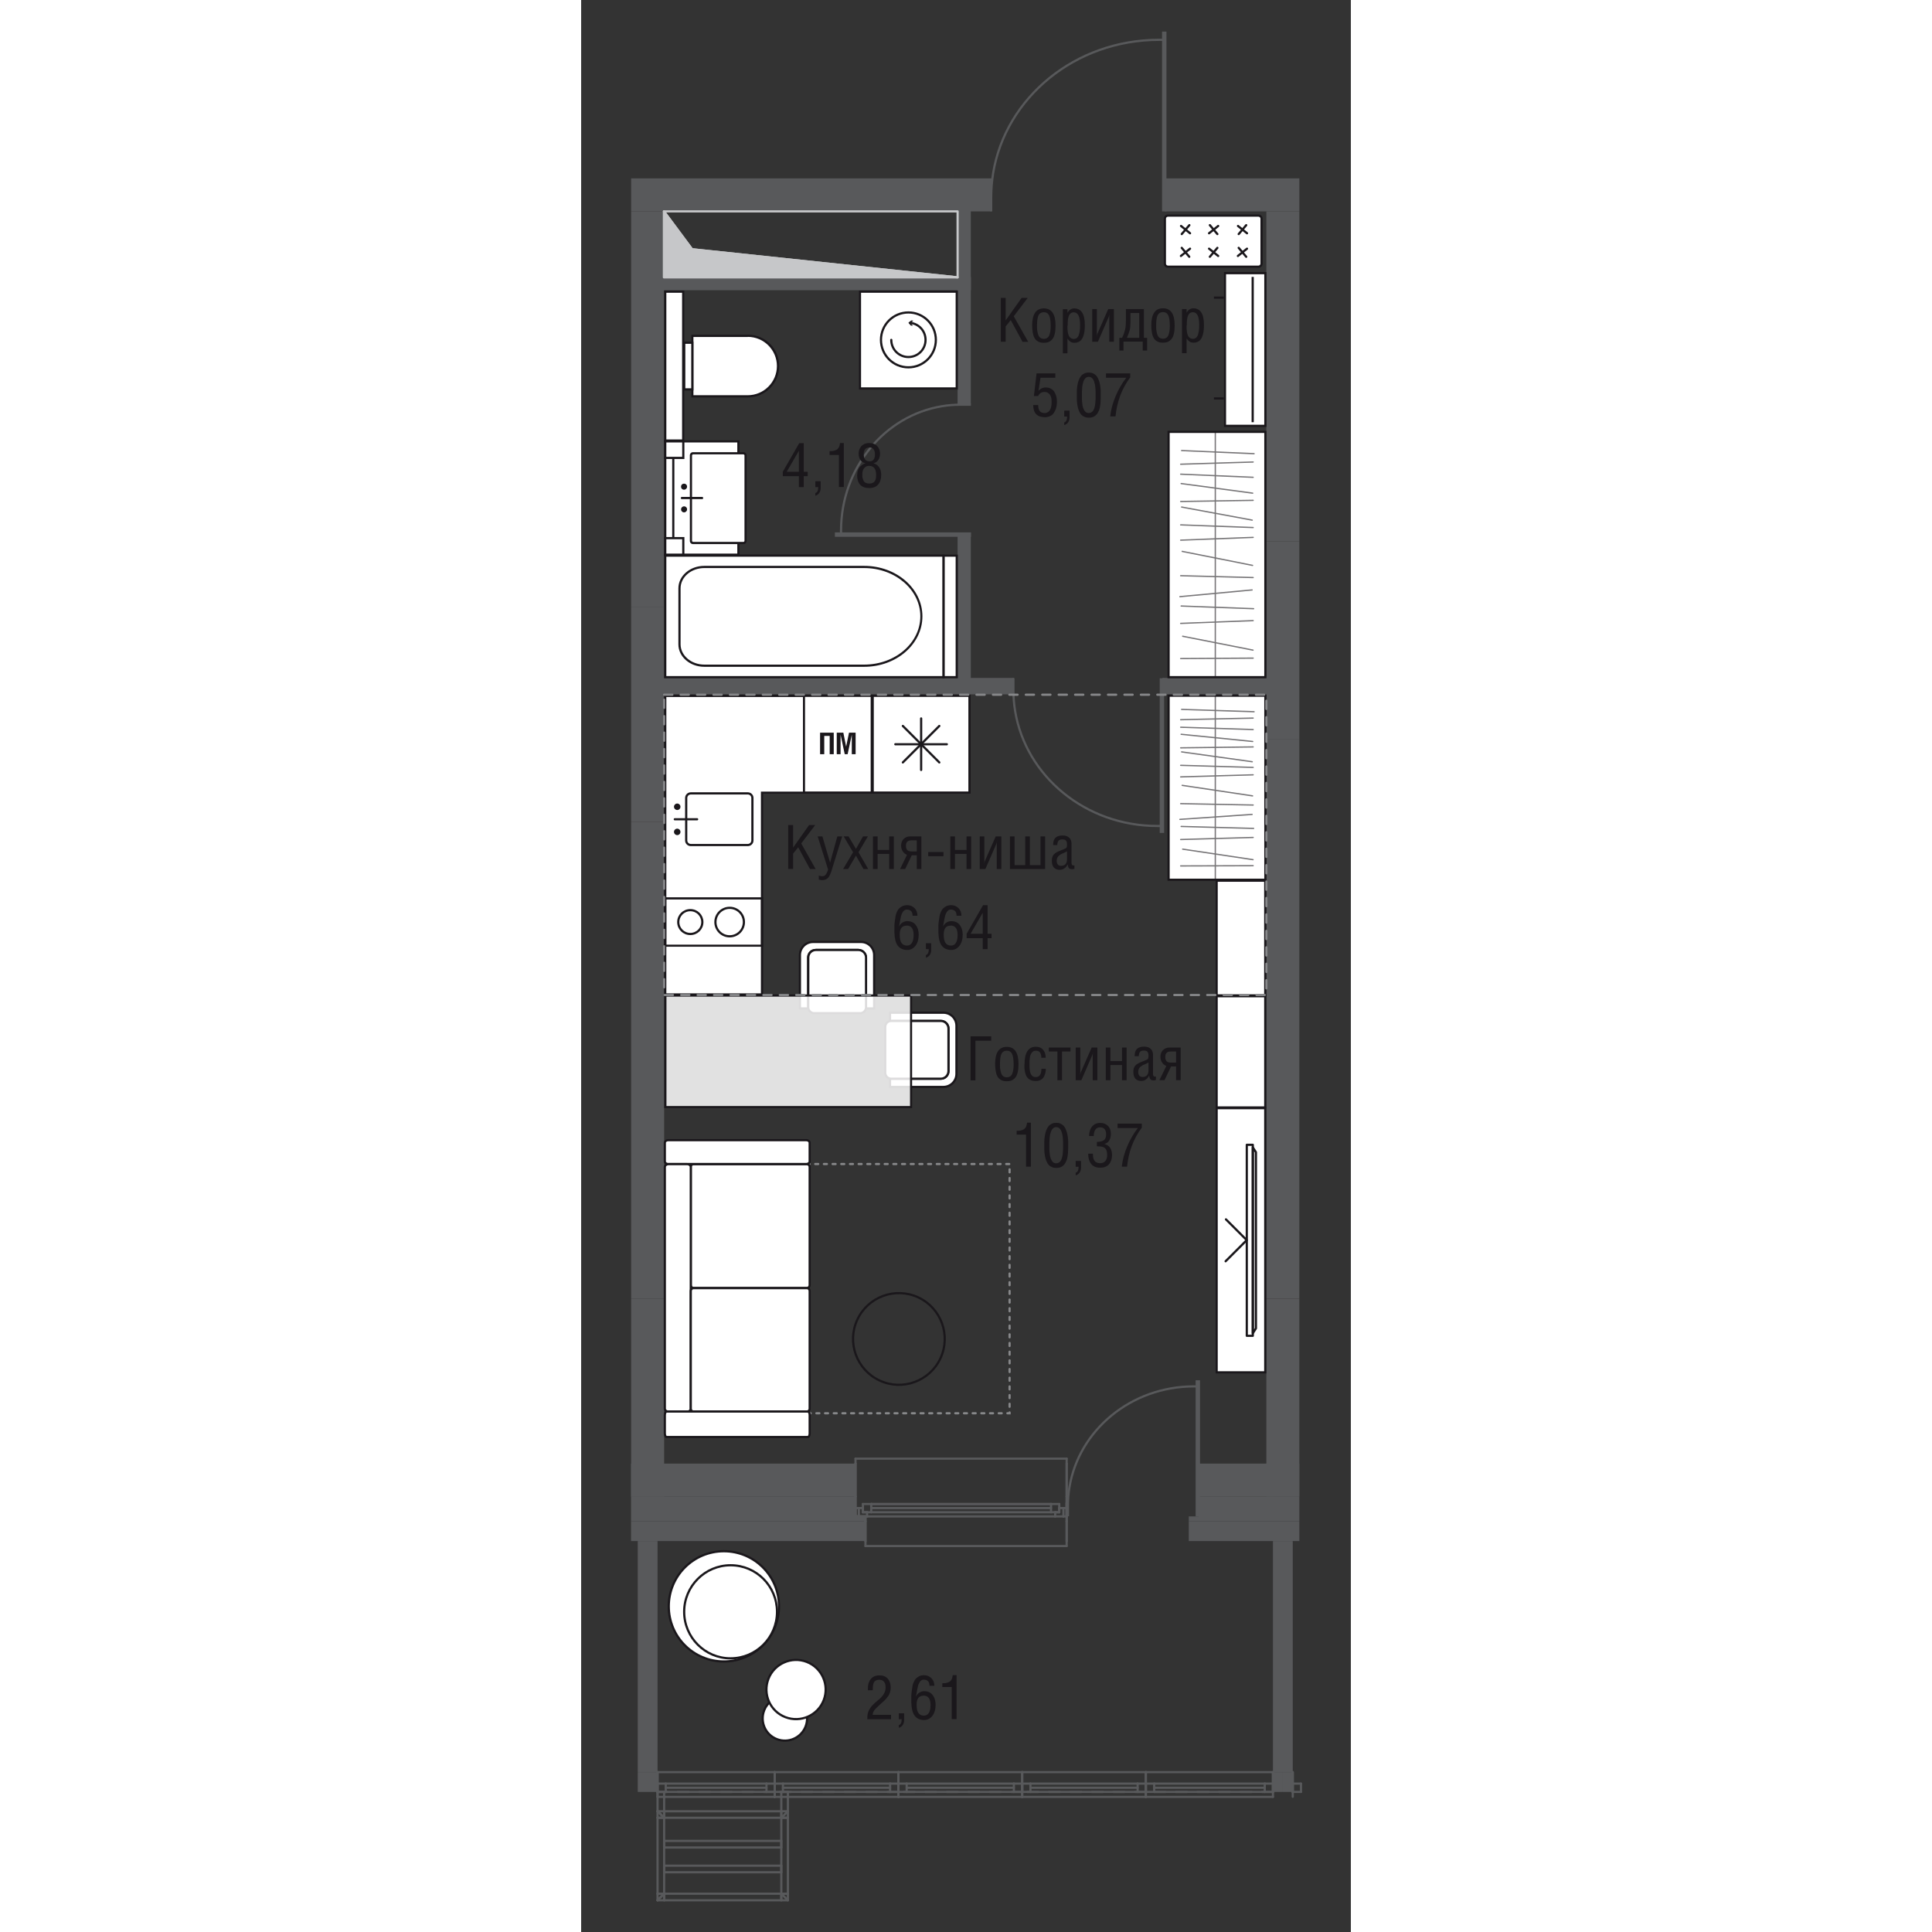 <?xml version="1.0" encoding="UTF-8"?>
<svg id="_Слой_1" data-name="Слой 1" xmlns="http://www.w3.org/2000/svg" xmlns:xlink="http://www.w3.org/1999/xlink" viewBox="0 0 66.49 166.89" width="200" height="200">
  <rect x="0" y="0" width="66.49" height="166.89" fill="#333333" stroke="none"/>
  <defs>
    <style>
      .cls-1 {
        fill: #fff;
      }

      .cls-2 {
        stroke-dasharray: 0 0 .26 .49;
      }

      .cls-2, .cls-3, .cls-4, .cls-5, .cls-6, .cls-7, .cls-8, .cls-9, .cls-10, .cls-11, .cls-12, .cls-13, .cls-14, .cls-15 {
        fill: none;
      }

      .cls-2, .cls-3, .cls-6, .cls-7, .cls-8, .cls-9, .cls-10, .cls-12, .cls-13, .cls-14, .cls-15 {
        stroke-width: .19px;
      }

      .cls-2, .cls-4, .cls-8, .cls-10, .cls-12 {
        stroke-miterlimit: 10;
      }

      .cls-2, .cls-5, .cls-6, .cls-7, .cls-9, .cls-12, .cls-13, .cls-14, .cls-15 {
        stroke-linecap: round;
      }

      .cls-2, .cls-14 {
        stroke: #87888a;
      }

      .cls-3, .cls-5, .cls-6, .cls-8, .cls-12, .cls-15 {
        stroke: #1a171b;
      }

      .cls-3, .cls-5, .cls-7, .cls-9, .cls-13, .cls-14, .cls-15 {
        stroke-linejoin: round;
      }

      .cls-16 {
        clip-path: url(#clippath-2);
      }

      .cls-4 {
        stroke-width: .38px;
      }

      .cls-4, .cls-9, .cls-10, .cls-13 {
        stroke: #58595b;
      }

      .cls-5 {
        stroke-width: .11px;
      }

      .cls-17 {
        opacity: .6;
      }

      .cls-18 {
        fill: #1a171b;
      }

      .cls-19 {
        clip-path: url(#clippath-1);
      }

      .cls-7 {
        stroke: #c6c7c9;
      }

      .cls-20 {
        clip-path: url(#clippath-4);
      }

      .cls-9 {
        stroke-dasharray: 0 0 .93 .93;
      }

      .cls-21 {
        clip-path: url(#clippath);
      }

      .cls-22 {
        clip-path: url(#clippath-3);
      }

      .cls-23 {
        clip-path: url(#clippath-5);
      }

      .cls-24 {
        fill: #c6c7c9;
        fill-rule: evenodd;
      }

      .cls-25 {
        opacity: .85;
      }

      .cls-14 {
        stroke-dasharray: 0 0 .71 .71;
      }

      .cls-26 {
        fill: #58595b;
      }
    </style>
    <clipPath id="clippath">
      <rect class="cls-11" x="7.27" y="86" width="21.22" height="9.64"/>
    </clipPath>
    <clipPath id="clippath-1">
      <rect class="cls-11" x="7.27" y="86" width="21.22" height="9.64"/>
    </clipPath>
    <clipPath id="clippath-2">
      <rect class="cls-11" x="51.66" y="37.33" width="6.52" height="21.14"/>
    </clipPath>
    <clipPath id="clippath-3">
      <rect class="cls-11" x="51.66" y="37.33" width="6.52" height="21.13"/>
    </clipPath>
    <clipPath id="clippath-4">
      <rect class="cls-11" x="51.66" y="60.07" width="6.52" height="15.94"/>
    </clipPath>
    <clipPath id="clippath-5">
      <rect class="cls-11" x="51.66" y="60.07" width="6.52" height="15.94"/>
    </clipPath>
  </defs>
  <rect class="cls-26" x="4.31" y="131.41" width="20.25" height="1.71"/>
  <rect class="cls-26" x="52.49" y="131.41" width="9.55" height="1.71"/>
  <polygon class="cls-26" points="24.56 130.99 23.7 130.99 23.7 130.27 23.7 129.27 4.31 129.27 4.31 131.41 24.56 131.41 24.56 130.99"/>
  <polygon class="cls-26" points="53.35 129.27 53.35 129.84 53.35 130.99 52.49 130.99 52.49 131.41 62.04 131.41 62.04 129.28 53.35 129.27"/>
  <rect class="cls-26" x="4.31" y="126.43" width="19.39" height="2.85"/>
  <rect class="cls-26" x="53.34" y="126.43" width="8.69" height="2.85"/>
  <rect class="cls-26" x="59.76" y="133.12" width="1.71" height="19.95"/>
  <polygon class="cls-26" points="60.61 153.08 60.61 154.79 61.47 154.79 61.47 154.08 61.47 153.08 60.61 153.08"/>
  <rect class="cls-26" x="4.89" y="133.12" width="1.71" height="19.95"/>
  <polygon class="cls-26" points="4.89 154.07 4.89 154.79 6.6 154.79 6.6 154.07 6.6 153.08 4.89 153.08 4.89 154.07"/>
  <polygon class="cls-26" points="59.76 153.08 59.76 154.07 59.76 154.79 60.61 154.79 60.61 153.08 59.76 153.08"/>
  <rect class="cls-26" x="4.32" y="70.99" width="2.85" height="41.19"/>
  <rect class="cls-26" x="4.32" y="18.26" width="2.85" height="34.2"/>
  <rect class="cls-26" x="59.19" y="63.86" width="2.85" height="48.31"/>
  <rect class="cls-26" x="4.32" y="15.41" width="31.15" height="2.85"/>
  <rect class="cls-26" x="50.43" y="15.41" width="11.61" height="2.85"/>
  <rect class="cls-26" x="59.19" y="18.26" width="2.85" height="28.5"/>
  <rect class="cls-26" x="59.19" y="112.18" width="2.85" height="17.1"/>
  <rect class="cls-26" x="4.32" y="112.18" width="2.85" height="17.1"/>
  <rect class="cls-26" x="59.19" y="46.76" width="2.85" height="17.11"/>
  <rect class="cls-26" x="4.32" y="52.46" width="2.85" height="18.53"/>
  <rect class="cls-26" x="5.89" y="23.93" width="27.78" height="1.14"/>
  <rect class="cls-26" x="32.52" y="17.03" width="1.14" height="17.9"/>
  <rect class="cls-26" x="32.52" y="46.33" width="1.14" height="13.01"/>
  <rect class="cls-26" x="50.21" y="58.56" width="10.12" height="1.42"/>
  <rect class="cls-26" x="6.05" y="58.56" width="31.34" height="1.42"/>
  <line class="cls-13" x1="23.7" y1="129.28" x2="23.7" y2="126.43"/>
  <line class="cls-13" x1="23.7" y1="130.27" x2="23.7" y2="129.28"/>
  <line class="cls-13" x1="24.56" y1="131.41" x2="24.56" y2="130.99"/>
  <line class="cls-13" x1="24.56" y1="133.12" x2="24.56" y2="131.41"/>
  <line class="cls-13" x1="24.56" y1="130.99" x2="23.7" y2="130.99"/>
  <line class="cls-13" x1="23.7" y1="130.99" x2="23.7" y2="130.27"/>
  <line class="cls-13" x1="41.94" y1="133.12" x2="41.94" y2="133.55"/>
  <line class="cls-13" x1="41.94" y1="133.55" x2="24.56" y2="133.55"/>
  <line class="cls-13" x1="24.56" y1="133.55" x2="24.56" y2="133.12"/>
  <line class="cls-13" x1="41.94" y1="126.43" x2="41.94" y2="126"/>
  <line class="cls-13" x1="41.94" y1="126" x2="23.7" y2="126"/>
  <line class="cls-13" x1="23.7" y1="126" x2="23.7" y2="126.42"/>
  <line class="cls-13" x1="41.66" y1="130.27" x2="41.3" y2="130.27"/>
  <line class="cls-13" x1="41.3" y1="130.27" x2="41.3" y2="130.63"/>
  <line class="cls-13" x1="41.3" y1="130.63" x2="40.95" y2="130.63"/>
  <line class="cls-13" x1="40.95" y1="130.63" x2="40.95" y2="130.99"/>
  <line class="cls-13" x1="40.95" y1="130.99" x2="41.66" y2="130.99"/>
  <line class="cls-13" x1="41.94" y1="130.27" x2="41.66" y2="130.27"/>
  <line class="cls-13" x1="41.66" y1="130.99" x2="41.94" y2="130.99"/>
  <line class="cls-13" x1="23.99" y1="130.99" x2="24.7" y2="130.99"/>
  <line class="cls-13" x1="24.7" y1="130.99" x2="24.7" y2="130.63"/>
  <line class="cls-13" x1="24.7" y1="130.63" x2="24.34" y2="130.63"/>
  <line class="cls-13" x1="24.34" y1="130.63" x2="24.34" y2="130.27"/>
  <line class="cls-13" x1="24.34" y1="130.27" x2="23.99" y2="130.27"/>
  <line class="cls-13" x1="23.7" y1="130.99" x2="23.99" y2="130.99"/>
  <line class="cls-13" x1="23.99" y1="130.27" x2="23.7" y2="130.27"/>
  <line class="cls-13" x1="24.7" y1="130.99" x2="40.95" y2="130.99"/>
  <line class="cls-13" x1="40.59" y1="129.92" x2="25.06" y2="129.92"/>
  <line class="cls-13" x1="41.3" y1="129.92" x2="40.59" y2="129.92"/>
  <line class="cls-13" x1="40.59" y1="129.92" x2="40.59" y2="130.63"/>
  <line class="cls-13" x1="40.59" y1="130.63" x2="41.3" y2="130.63"/>
  <line class="cls-13" x1="41.3" y1="130.63" x2="41.3" y2="129.92"/>
  <line class="cls-13" x1="24.34" y1="130.63" x2="25.06" y2="130.63"/>
  <line class="cls-13" x1="25.06" y1="130.63" x2="25.06" y2="129.92"/>
  <line class="cls-13" x1="25.06" y1="129.92" x2="24.34" y2="129.92"/>
  <line class="cls-13" x1="24.34" y1="129.92" x2="24.34" y2="130.63"/>
  <line class="cls-13" x1="25.06" y1="130.63" x2="40.59" y2="130.63"/>
  <line class="cls-13" x1="40.59" y1="129.92" x2="25.06" y2="129.92"/>
  <line class="cls-13" x1="40.59" y1="130.27" x2="25.06" y2="130.27"/>
  <line class="cls-13" x1="41.66" y1="130.99" x2="41.66" y2="130.27"/>
  <line class="cls-13" x1="23.99" y1="130.99" x2="23.99" y2="130.27"/>
  <line class="cls-13" x1="41.94" y1="130.99" x2="41.94" y2="130.27"/>
  <line class="cls-13" x1="41.94" y1="130.99" x2="41.94" y2="130.27"/>
  <line class="cls-13" x1="41.94" y1="133.12" x2="41.94" y2="131.41"/>
  <line class="cls-13" x1="41.94" y1="131.41" x2="41.94" y2="130.99"/>
  <line class="cls-13" x1="41.94" y1="130.27" x2="41.94" y2="129.28"/>
  <line class="cls-13" x1="41.94" y1="129.28" x2="41.94" y2="126.43"/>
  <line class="cls-13" x1="23.7" y1="130.99" x2="23.7" y2="130.27"/>
  <line class="cls-13" x1="23.7" y1="130.99" x2="23.7" y2="130.27"/>
  <line class="cls-13" x1="24.56" y1="130.99" x2="23.7" y2="130.99"/>
  <line class="cls-13" x1="24.56" y1="130.99" x2="23.7" y2="130.99"/>
  <line class="cls-13" x1="24.56" y1="133.12" x2="24.56" y2="131.41"/>
  <line class="cls-13" x1="24.56" y1="131.41" x2="24.56" y2="130.99"/>
  <line class="cls-13" x1="23.7" y1="130.27" x2="23.7" y2="129.28"/>
  <line class="cls-13" x1="23.7" y1="129.28" x2="23.7" y2="126.43"/>
  <line class="cls-13" x1="41.94" y1="129.85" x2="41.94" y2="130.99"/>
  <line class="cls-13" x1="41.94" y1="130.99" x2="41.94" y2="129.84"/>
  <line class="cls-13" x1="41.94" y1="130.99" x2="41.94" y2="129.84"/>
  <line class="cls-13" x1="41.94" y1="133.12" x2="41.94" y2="131.41"/>
  <line class="cls-13" x1="41.94" y1="131.41" x2="41.94" y2="130.99"/>
  <line class="cls-13" x1="41.94" y1="129.85" x2="41.94" y2="129.28"/>
  <line class="cls-13" x1="41.94" y1="129.28" x2="41.94" y2="126.43"/>
  <line class="cls-13" x1="61.47" y1="154.07" x2="61.47" y2="153.08"/>
  <line class="cls-13" x1="61.47" y1="154.79" x2="61.47" y2="154.08"/>
  <line class="cls-13" x1="61.47" y1="154.79" x2="61.47" y2="155.21"/>
  <line class="cls-13" x1="61.47" y1="154.07" x2="62.18" y2="154.07"/>
  <line class="cls-13" x1="62.18" y1="154.07" x2="62.18" y2="154.79"/>
  <line class="cls-13" x1="62.18" y1="154.79" x2="61.47" y2="154.79"/>
  <line class="cls-13" x1="61.47" y1="154.79" x2="61.47" y2="154.08"/>
  <line class="cls-13" x1="61.47" y1="154.79" x2="61.47" y2="154.08"/>
  <line class="cls-13" x1="61.47" y1="154.07" x2="61.47" y2="153.08"/>
  <line class="cls-13" x1="6.6" y1="154.07" x2="6.6" y2="153.08"/>
  <line class="cls-13" x1="6.6" y1="154.79" x2="6.6" y2="154.08"/>
  <line class="cls-13" x1="59.76" y1="154.07" x2="59.76" y2="153.08"/>
  <line class="cls-13" x1="59.76" y1="154.79" x2="59.76" y2="154.08"/>
  <line class="cls-13" x1="16.72" y1="154.79" x2="16.72" y2="155.21"/>
  <line class="cls-13" x1="16.72" y1="155.22" x2="6.6" y2="155.22"/>
  <line class="cls-13" x1="6.6" y1="155.22" x2="6.6" y2="154.79"/>
  <line class="cls-9" x1="16.72" y1="154.79" x2="6.6" y2="154.79"/>
  <line class="cls-13" x1="16.72" y1="153.08" x2="6.6" y2="153.08"/>
  <line class="cls-13" x1="16.72" y1="154.07" x2="16.01" y2="154.07"/>
  <line class="cls-13" x1="16.01" y1="154.07" x2="16.01" y2="154.79"/>
  <line class="cls-13" x1="16.01" y1="154.79" x2="16.72" y2="154.79"/>
  <line class="cls-13" x1="6.6" y1="154.79" x2="7.31" y2="154.79"/>
  <line class="cls-13" x1="7.31" y1="154.79" x2="7.31" y2="154.08"/>
  <line class="cls-13" x1="7.31" y1="154.07" x2="6.6" y2="154.07"/>
  <line class="cls-13" x1="16.01" y1="154.43" x2="7.31" y2="154.43"/>
  <line class="cls-13" x1="16.01" y1="154.07" x2="7.31" y2="154.07"/>
  <line class="cls-13" x1="7.31" y1="154.79" x2="16.01" y2="154.79"/>
  <line class="cls-13" x1="16.72" y1="154.79" x2="16.72" y2="154.08"/>
  <line class="cls-13" x1="16.72" y1="154.79" x2="16.72" y2="154.08"/>
  <line class="cls-13" x1="16.72" y1="154.07" x2="16.72" y2="153.08"/>
  <line class="cls-13" x1="6.6" y1="154.79" x2="6.6" y2="154.08"/>
  <line class="cls-13" x1="6.6" y1="154.79" x2="6.6" y2="154.08"/>
  <line class="cls-13" x1="6.6" y1="154.07" x2="6.6" y2="153.08"/>
  <line class="cls-13" x1="27.41" y1="154.79" x2="27.41" y2="155.21"/>
  <line class="cls-13" x1="27.41" y1="155.22" x2="16.72" y2="155.22"/>
  <line class="cls-13" x1="16.72" y1="155.22" x2="16.72" y2="154.79"/>
  <line class="cls-9" x1="27.41" y1="154.79" x2="16.72" y2="154.79"/>
  <line class="cls-13" x1="27.41" y1="153.08" x2="16.72" y2="153.08"/>
  <line class="cls-13" x1="27.41" y1="154.07" x2="26.7" y2="154.07"/>
  <line class="cls-13" x1="26.69" y1="154.07" x2="26.69" y2="154.79"/>
  <line class="cls-13" x1="26.69" y1="154.79" x2="27.41" y2="154.79"/>
  <line class="cls-13" x1="16.72" y1="154.79" x2="17.43" y2="154.79"/>
  <line class="cls-13" x1="17.43" y1="154.79" x2="17.43" y2="154.08"/>
  <line class="cls-13" x1="17.43" y1="154.07" x2="16.72" y2="154.07"/>
  <line class="cls-13" x1="26.69" y1="154.43" x2="17.43" y2="154.43"/>
  <line class="cls-13" x1="26.69" y1="154.07" x2="17.43" y2="154.07"/>
  <line class="cls-13" x1="17.43" y1="154.79" x2="26.7" y2="154.79"/>
  <line class="cls-13" x1="27.41" y1="154.79" x2="27.41" y2="154.08"/>
  <line class="cls-13" x1="27.41" y1="154.79" x2="27.41" y2="154.08"/>
  <line class="cls-13" x1="27.41" y1="154.07" x2="27.41" y2="153.08"/>
  <line class="cls-13" x1="16.72" y1="154.79" x2="16.72" y2="154.08"/>
  <line class="cls-13" x1="16.72" y1="154.79" x2="16.72" y2="154.08"/>
  <line class="cls-13" x1="16.72" y1="154.07" x2="16.72" y2="153.08"/>
  <line class="cls-13" x1="38.1" y1="154.79" x2="38.1" y2="155.21"/>
  <line class="cls-13" x1="38.1" y1="155.22" x2="27.41" y2="155.22"/>
  <line class="cls-13" x1="27.41" y1="155.22" x2="27.41" y2="154.79"/>
  <line class="cls-9" x1="38.1" y1="154.79" x2="27.41" y2="154.79"/>
  <line class="cls-13" x1="38.1" y1="153.08" x2="27.41" y2="153.08"/>
  <line class="cls-13" x1="38.1" y1="154.07" x2="37.38" y2="154.07"/>
  <line class="cls-13" x1="37.38" y1="154.07" x2="37.38" y2="154.79"/>
  <line class="cls-13" x1="37.38" y1="154.79" x2="38.1" y2="154.79"/>
  <line class="cls-13" x1="27.41" y1="154.79" x2="28.12" y2="154.79"/>
  <line class="cls-13" x1="28.12" y1="154.79" x2="28.12" y2="154.08"/>
  <line class="cls-13" x1="28.12" y1="154.07" x2="27.41" y2="154.07"/>
  <line class="cls-13" x1="37.38" y1="154.43" x2="28.12" y2="154.43"/>
  <line class="cls-13" x1="37.38" y1="154.07" x2="28.12" y2="154.07"/>
  <line class="cls-13" x1="28.12" y1="154.79" x2="37.38" y2="154.79"/>
  <line class="cls-13" x1="38.1" y1="154.79" x2="38.1" y2="154.08"/>
  <line class="cls-13" x1="38.1" y1="154.79" x2="38.1" y2="154.08"/>
  <line class="cls-13" x1="38.1" y1="154.07" x2="38.1" y2="153.08"/>
  <line class="cls-13" x1="27.41" y1="154.79" x2="27.41" y2="154.08"/>
  <line class="cls-13" x1="27.41" y1="154.79" x2="27.41" y2="154.08"/>
  <line class="cls-13" x1="27.41" y1="154.07" x2="27.41" y2="153.08"/>
  <line class="cls-13" x1="48.78" y1="154.79" x2="48.78" y2="155.21"/>
  <line class="cls-13" x1="48.78" y1="155.22" x2="38.1" y2="155.22"/>
  <line class="cls-13" x1="38.1" y1="155.22" x2="38.1" y2="154.79"/>
  <line class="cls-9" x1="48.78" y1="154.79" x2="38.1" y2="154.79"/>
  <line class="cls-13" x1="48.78" y1="153.08" x2="38.1" y2="153.08"/>
  <line class="cls-13" x1="48.78" y1="154.07" x2="48.07" y2="154.07"/>
  <line class="cls-13" x1="48.07" y1="154.07" x2="48.07" y2="154.79"/>
  <line class="cls-13" x1="48.07" y1="154.79" x2="48.78" y2="154.79"/>
  <line class="cls-13" x1="38.1" y1="154.79" x2="38.81" y2="154.79"/>
  <line class="cls-13" x1="38.81" y1="154.79" x2="38.81" y2="154.08"/>
  <line class="cls-13" x1="38.81" y1="154.07" x2="38.1" y2="154.07"/>
  <line class="cls-13" x1="48.07" y1="154.43" x2="38.81" y2="154.43"/>
  <line class="cls-13" x1="48.07" y1="154.07" x2="38.81" y2="154.07"/>
  <line class="cls-13" x1="38.81" y1="154.79" x2="48.07" y2="154.79"/>
  <line class="cls-13" x1="48.78" y1="154.79" x2="48.78" y2="154.08"/>
  <line class="cls-13" x1="48.78" y1="154.79" x2="48.78" y2="154.08"/>
  <line class="cls-13" x1="48.78" y1="154.07" x2="48.78" y2="153.08"/>
  <line class="cls-13" x1="38.1" y1="154.79" x2="38.1" y2="154.08"/>
  <line class="cls-13" x1="38.1" y1="154.79" x2="38.1" y2="154.08"/>
  <line class="cls-13" x1="38.1" y1="154.07" x2="38.1" y2="153.08"/>
  <line class="cls-13" x1="59.76" y1="154.79" x2="59.76" y2="155.21"/>
  <line class="cls-13" x1="59.76" y1="155.22" x2="48.78" y2="155.22"/>
  <line class="cls-13" x1="48.78" y1="155.22" x2="48.78" y2="154.79"/>
  <line class="cls-9" x1="59.76" y1="154.79" x2="48.78" y2="154.79"/>
  <line class="cls-13" x1="59.76" y1="153.08" x2="48.78" y2="153.08"/>
  <line class="cls-13" x1="59.76" y1="154.07" x2="59.05" y2="154.07"/>
  <line class="cls-13" x1="59.05" y1="154.07" x2="59.05" y2="154.79"/>
  <line class="cls-13" x1="59.05" y1="154.79" x2="59.76" y2="154.79"/>
  <line class="cls-13" x1="48.78" y1="154.79" x2="49.5" y2="154.79"/>
  <line class="cls-13" x1="49.5" y1="154.79" x2="49.5" y2="154.08"/>
  <line class="cls-13" x1="49.5" y1="154.07" x2="48.79" y2="154.07"/>
  <line class="cls-13" x1="59.05" y1="154.43" x2="49.5" y2="154.43"/>
  <line class="cls-13" x1="59.05" y1="154.07" x2="49.5" y2="154.07"/>
  <line class="cls-13" x1="49.5" y1="154.79" x2="59.05" y2="154.79"/>
  <line class="cls-13" x1="59.76" y1="154.79" x2="59.76" y2="154.08"/>
  <line class="cls-13" x1="59.76" y1="154.79" x2="59.76" y2="154.08"/>
  <line class="cls-13" x1="59.76" y1="154.07" x2="59.76" y2="153.08"/>
  <line class="cls-13" x1="48.78" y1="154.79" x2="48.78" y2="154.08"/>
  <line class="cls-13" x1="48.78" y1="154.79" x2="48.78" y2="154.08"/>
  <line class="cls-13" x1="48.78" y1="154.07" x2="48.78" y2="153.08"/>
  <path class="cls-10" d="m22.45,46.18v-.34c0-5.43,3.78-9.94,8.72-10.75.52-.09,1.06-.13,1.6-.13h.9"/>
  <line class="cls-4" x1="33.68" y1="46.18" x2="21.92" y2="46.18"/>
  <path class="cls-10" d="m53.27,119.76h-.34c-5.43,0-9.94,3.78-10.75,8.72-.09.52-.13,1.06-.13,1.6v.9"/>
  <line class="cls-4" x1="53.27" y1="130.99" x2="53.27" y2="119.23"/>
  <path class="cls-10" d="m50.37,3.44h-.45c-7.25,0-13.25,4.99-14.33,11.51-.11.69-.17,1.4-.17,2.11v1.19"/>
  <line class="cls-4" x1="50.37" y1="18.26" x2="50.37" y2="2.73"/>
  <path class="cls-10" d="m50.17,71.35h-.39c-6.21,0-11.36-4.3-12.29-9.92-.1-.59-.15-1.2-.15-1.82v-1.03"/>
  <line class="cls-4" x1="50.17" y1="58.59" x2="50.17" y2="71.95"/>
  <polygon class="cls-1" points="7.26 85.9 7.26 60.11 33.55 60.11 33.55 68.47 15.63 68.47 15.63 85.9 7.26 85.9"/>
  <path class="cls-18" d="m33.46,60.2v8.18H15.53v17.43H7.36v-25.6h26.1Zm.19-.19H7.17v25.98h8.55v-17.43h17.92v-8.55Z"/>
  <rect class="cls-1" x="25.19" y="60.11" width="8.36" height="8.36"/>
  <path class="cls-18" d="m33.45,68.37h-8.17v-8.17h8.17v8.17Zm.19-8.36h-8.55v8.55h8.55v-8.55Z"/>
  <line class="cls-12" x1="29.37" y1="62.06" x2="29.37" y2="66.51"/>
  <line class="cls-12" x1="31.59" y1="64.29" x2="27.14" y2="64.29"/>
  <line class="cls-12" x1="27.79" y1="62.71" x2="30.94" y2="65.86"/>
  <line class="cls-12" x1="30.94" y1="62.71" x2="27.79" y2="65.86"/>
  <path class="cls-18" d="m14.4,68.63c.17,0,.3.14.3.3v3.67c0,.17-.14.3-.3.3h-4.93c-.17,0-.3-.14-.3-.3v-3.67c0-.17.14-.3.3-.3h4.93Zm0-.19h-4.93c-.27,0-.49.22-.49.49v3.67c0,.27.22.49.49.49h4.93c.27,0,.49-.22.49-.49v-3.67c0-.27-.22-.49-.49-.49"/>
  <path class="cls-18" d="m8.3,69.97c.16,0,.28-.13.28-.28s-.13-.28-.28-.28-.28.13-.28.28.13.28.28.28"/>
  <path class="cls-18" d="m8.3,72.14c.16,0,.28-.13.28-.28s-.13-.28-.28-.28-.28.13-.28.28.13.28.28.28"/>
  <line class="cls-12" x1="8.09" y1="70.77" x2="10.02" y2="70.77"/>
  <path class="cls-18" d="m15.53,81.6H7.36v-3.9h8.17v3.9Zm.19-4.09H7.17v4.27h8.55v-4.27Z"/>
  <path class="cls-8" d="m10.47,79.65c0-.57-.46-1.03-1.04-1.03s-1.04.46-1.04,1.03.46,1.03,1.04,1.03,1.04-.46,1.04-1.03Z"/>
  <path class="cls-8" d="m14.06,79.65c0-.68-.55-1.23-1.23-1.23s-1.23.55-1.23,1.23.55,1.23,1.23,1.23,1.23-.55,1.23-1.23Z"/>
  <rect class="cls-1" x="19.25" y="60.11" width="5.86" height="8.36"/>
  <path class="cls-18" d="m25.01,68.37h-5.67v-8.17h5.67v8.17Zm.19-8.36h-6.04v8.55h6.04v-8.55Z"/>
  <polygon class="cls-18" points="21.82 63.29 21.82 65.15 21.47 65.15 21.47 63.57 21 63.57 21 65.15 20.64 65.15 20.64 63.29 21.82 63.29"/>
  <polygon class="cls-18" points="22.65 63.29 22.89 64.5 23.14 63.29 23.71 63.29 23.71 65.15 23.38 65.15 23.38 63.46 23.38 63.46 23.02 65.15 22.77 65.15 22.41 63.46 22.41 63.46 22.41 65.15 22.08 65.15 22.08 63.29 22.65 63.29"/>
  <path class="cls-1" d="m32.42,88.61v4.15c0,.63-.51,1.13-1.13,1.13h-4.61v-.71h4.4c.36,0,.65-.29.65-.65v-3.69c0-.36-.29-.65-.65-.65h-4.4v-.71h4.61c.63,0,1.13.51,1.13,1.13"/>
  <path class="cls-15" d="m32.42,88.61v4.15c0,.63-.51,1.13-1.13,1.13h-4.61v-.71h4.4c.36,0,.65-.29.65-.65v-3.69c0-.36-.29-.65-.65-.65h-4.4v-.71h4.61c.63,0,1.13.51,1.13,1.13Z"/>
  <path class="cls-1" d="m31.73,92.52c0,.36-.3.66-.66.66h-4.29c-.28,0-.51-.23-.51-.51v-3.97c0-.28.23-.51.51-.51h4.29c.36,0,.66.3.66.66v3.67Z"/>
  <path class="cls-15" d="m31.73,92.52c0,.36-.3.66-.66.66h-4.29c-.28,0-.51-.23-.51-.51v-3.97c0-.28.23-.51.51-.51h4.29c.36,0,.66.3.66.66v3.67Z"/>
  <path class="cls-1" d="m20.04,81.37h4.14c.63,0,1.13.51,1.13,1.13v4.61h-.71v-4.4c0-.36-.29-.65-.65-.65h-3.69c-.36,0-.65.29-.65.65v4.4h-.71v-4.61c0-.63.51-1.13,1.13-1.13"/>
  <path class="cls-15" d="m20.04,81.37h4.14c.63,0,1.13.51,1.13,1.13v4.61h-.71v-4.4c0-.36-.29-.65-.65-.65h-3.69c-.36,0-.65.29-.65.65v4.4h-.71v-4.61c0-.63.51-1.13,1.13-1.13Z"/>
  <path class="cls-1" d="m23.95,82.06c.36,0,.66.3.66.66v4.29c0,.28-.23.51-.51.51h-3.97c-.28,0-.51-.23-.51-.51v-4.29c0-.36.29-.66.66-.66h3.68Z"/>
  <path class="cls-15" d="m23.95,82.06c.36,0,.66.3.66.66v4.29c0,.28-.23.51-.51.51h-3.97c-.28,0-.51-.23-.51-.51v-4.29c0-.36.29-.66.66-.66h3.68Z"/>
  <g class="cls-25">
    <g class="cls-21">
      <g class="cls-19">
        <rect class="cls-1" x="7.27" y="86" width="21.22" height="9.64"/>
      </g>
    </g>
  </g>
  <path class="cls-18" d="m28.4,95.54H7.37v-9.45h21.04v9.45Zm.19-9.64H7.18v9.82h21.41v-9.82Z"/>
  <path class="cls-1" d="m19.39,149.13c.38-.99-.11-2.1-1.1-2.48-.99-.38-2.1.11-2.48,1.1-.38.99.11,2.1,1.1,2.48.99.38,2.1-.11,2.48-1.1"/>
  <path class="cls-8" d="m19.39,149.13c.38-.99-.11-2.1-1.1-2.48-.99-.38-2.1.11-2.48,1.1-.38.99.11,2.1,1.1,2.48.99.38,2.1-.11,2.48-1.1Z"/>
  <path class="cls-1" d="m20.95,146.87c.51-1.32-.15-2.8-1.46-3.31-1.32-.51-2.8.15-3.31,1.46-.51,1.32.14,2.8,1.46,3.31,1.32.51,2.8-.15,3.31-1.46"/>
  <path class="cls-8" d="m20.95,146.87c.51-1.32-.15-2.8-1.46-3.31-1.32-.51-2.8.15-3.31,1.46-.51,1.32.14,2.8,1.46,3.31,1.32.51,2.8-.15,3.31-1.46Z"/>
  <path class="cls-1" d="m12.33,134c2.63,0,4.76,2.13,4.76,4.76s-2.13,4.76-4.76,4.76-4.76-2.13-4.76-4.76,2.13-4.76,4.76-4.76"/>
  <path class="cls-15" d="m12.33,134c2.63,0,4.76,2.13,4.76,4.76s-2.13,4.76-4.76,4.76-4.76-2.13-4.76-4.76,2.13-4.76,4.76-4.76Z"/>
  <path class="cls-1" d="m12.91,135.21c2.22,0,4.01,1.8,4.01,4.02s-1.8,4.02-4.01,4.02-4.01-1.8-4.01-4.02,1.8-4.02,4.01-4.02"/>
  <path class="cls-15" d="m12.91,135.21c2.22,0,4.01,1.8,4.01,4.02s-1.8,4.02-4.01,4.02-4.01-1.8-4.01-4.02,1.8-4.02,4.01-4.02Z"/>
  <rect class="cls-2" x="19.47" y="100.55" width="17.54" height="21.53"/>
  <path class="cls-1" d="m9.47,111.01c0,.14.11.25.24.25h9.79c.14,0,.24-.11.24-.25v-10.2c0-.14-.11-.25-.24-.25h-9.79c-.14,0-.24.11-.24.25v10.2Z"/>
  <path class="cls-8" d="m9.47,111.01c0,.14.11.25.24.25h9.79c.14,0,.24-.11.24-.25v-10.2c0-.14-.11-.25-.24-.25h-9.79c-.14,0-.24.11-.24.25v10.2Z"/>
  <path class="cls-1" d="m7.23,100.32c0,.13.13.23.29.23h11.93c.16,0,.29-.1.29-.23v-1.6c0-.13-.13-.23-.29-.23H7.52c-.16,0-.29.1-.29.23v1.6Z"/>
  <path class="cls-8" d="m7.23,100.32c0,.13.13.23.29.23h11.93c.16,0,.29-.1.29-.23v-1.6c0-.13-.13-.23-.29-.23H7.52c-.16,0-.29.1-.29.23v1.6Z"/>
  <path class="cls-1" d="m7.23,121.68c0,.14.14.26.32.26h1.6c.18,0,.32-.11.32-.26v-20.87c0-.14-.14-.25-.32-.25h-1.6c-.17,0-.32.11-.32.25v20.87Z"/>
  <path class="cls-8" d="m7.23,121.68c0,.14.14.26.32.26h1.6c.18,0,.32-.11.32-.26v-20.87c0-.14-.14-.25-.32-.25h-1.6c-.17,0-.32.11-.32.25v20.87Z"/>
  <path class="cls-1" d="m9.47,111.52c0-.14.11-.25.24-.25h9.79c.14,0,.24.11.24.25v10.16c0,.14-.11.25-.24.25h-9.79c-.14,0-.24-.11-.24-.25v-10.16Z"/>
  <path class="cls-8" d="m9.47,111.52c0-.14.11-.25.24-.25h9.79c.14,0,.24.11.24.25v10.16c0,.14-.11.25-.24.25h-9.79c-.14,0-.24-.11-.24-.25v-10.16Z"/>
  <path class="cls-1" d="m19.59,124.13c.08,0,.15-.14.15-.31v-1.58c0-.17-.07-.31-.15-.31H7.38c-.08,0-.15.14-.15.31v1.58c0,.17.07.31.15.31h12.22Z"/>
  <path class="cls-8" d="m19.59,124.13c.08,0,.15-.14.15-.31v-1.58c0-.17-.07-.31-.15-.31H7.38c-.08,0-.15.14-.15.31v1.58c0,.17.07.31.15.31h12.22Z"/>
  <path class="cls-8" d="m25.78,119.25c-1.98-.92-2.85-3.28-1.92-5.26.92-1.98,3.28-2.84,5.26-1.92,1.98.92,2.84,3.28,1.92,5.26-.92,1.98-3.28,2.85-5.26,1.92Z"/>
  <rect class="cls-1" x="54.9" y="95.73" width="4.19" height="22.82"/>
  <path class="cls-18" d="m59,118.45h-4.01v-22.63h4.01v22.63Zm.19-22.82h-4.38v23.01h4.38v-23.01Z"/>
  <polygon class="cls-15" points="58.29 114.75 58.29 99.53 58.02 99.11 58.02 115.17 58.29 114.75"/>
  <rect class="cls-15" x="57.5" y="98.89" width=".52" height="16.5"/>
  <line class="cls-12" x1="57.49" y1="107.12" x2="55.7" y2="105.33"/>
  <line class="cls-12" x1="55.67" y1="108.95" x2="57.47" y2="107.15"/>
  <rect class="cls-1" x="54.9" y="76.07" width="4.2" height="9.91"/>
  <path class="cls-18" d="m59,85.89h-4.01v-9.72h4.01v9.72Zm.19-9.91h-4.38v10.1h4.38v-10.1Z"/>
  <rect class="cls-1" x="54.9" y="86.06" width="4.2" height="9.6"/>
  <path class="cls-18" d="m59,95.57h-4.01v-9.42h4.01v9.42Zm.19-9.61h-4.38v9.79h4.38v-9.79Z"/>
  <rect class="cls-1" x="50.74" y="37.3" width="8.36" height="21.19"/>
  <path class="cls-18" d="m59.01,58.4h-8.17v-21h8.17v21Zm.19-21.19h-8.55v21.38h8.55v-21.38Z"/>
  <g class="cls-17">
    <g class="cls-16">
      <g class="cls-22">
        <line class="cls-5" x1="54.78" y1="37.39" x2="54.78" y2="58.41"/>
        <line class="cls-5" x1="58.05" y1="39.91" x2="51.79" y2="40.1"/>
        <line class="cls-5" x1="58.05" y1="41.23" x2="51.79" y2="40.96"/>
        <line class="cls-5" x1="58.01" y1="42.6" x2="51.83" y2="41.77"/>
        <line class="cls-5" x1="58.05" y1="43.22" x2="51.79" y2="43.32"/>
        <line class="cls-5" x1="57.97" y1="44.93" x2="51.87" y2="43.8"/>
        <line class="cls-5" x1="58.05" y1="45.57" x2="51.79" y2="45.34"/>
        <line class="cls-5" x1="58.05" y1="46.42" x2="51.79" y2="46.66"/>
        <line class="cls-5" x1="58" y1="48.84" x2="51.92" y2="47.63"/>
        <line class="cls-5" x1="57.96" y1="50.96" x2="51.72" y2="51.54"/>
        <line class="cls-5" x1="58.05" y1="49.89" x2="51.79" y2="49.73"/>
        <line class="cls-5" x1="58.13" y1="39.19" x2="51.87" y2="38.92"/>
        <line class="cls-5" x1="58.09" y1="52.58" x2="51.83" y2="52.35"/>
        <line class="cls-5" x1="58.05" y1="53.61" x2="51.79" y2="53.85"/>
        <line class="cls-5" x1="58.04" y1="56.16" x2="51.96" y2="54.96"/>
        <line class="cls-5" x1="58.05" y1="56.85" x2="51.79" y2="56.89"/>
      </g>
    </g>
  </g>
  <rect class="cls-1" x="50.74" y="60.09" width="8.36" height="15.9"/>
  <path class="cls-18" d="m59.01,75.9h-8.17v-15.71h8.17v15.71Zm.19-15.9h-8.55v16.09h8.55v-16.09Z"/>
  <g class="cls-17">
    <g class="cls-20">
      <g class="cls-23">
        <line class="cls-5" x1="54.78" y1="60.13" x2="54.78" y2="75.95"/>
        <line class="cls-5" x1="58.05" y1="62.03" x2="51.79" y2="62.17"/>
        <line class="cls-5" x1="58.05" y1="63.02" x2="51.79" y2="62.82"/>
        <line class="cls-5" x1="58.01" y1="64.05" x2="51.83" y2="63.43"/>
        <line class="cls-5" x1="58.05" y1="64.52" x2="51.79" y2="64.6"/>
        <line class="cls-5" x1="57.97" y1="65.8" x2="51.87" y2="64.95"/>
        <line class="cls-5" x1="58.05" y1="66.29" x2="51.79" y2="66.11"/>
        <line class="cls-5" x1="58.05" y1="66.93" x2="51.79" y2="67.11"/>
        <line class="cls-5" x1="58" y1="68.75" x2="51.92" y2="67.84"/>
        <line class="cls-5" x1="57.96" y1="70.35" x2="51.72" y2="70.78"/>
        <line class="cls-5" x1="58.05" y1="69.54" x2="51.79" y2="69.42"/>
        <line class="cls-5" x1="58.13" y1="61.48" x2="51.87" y2="61.28"/>
        <line class="cls-5" x1="58.09" y1="71.56" x2="51.83" y2="71.39"/>
        <line class="cls-5" x1="58.05" y1="72.34" x2="51.79" y2="72.52"/>
        <line class="cls-5" x1="58.04" y1="74.26" x2="51.96" y2="73.35"/>
        <line class="cls-5" x1="58.05" y1="74.78" x2="51.79" y2="74.8"/>
      </g>
    </g>
  </g>
  <rect class="cls-1" x="55.61" y="23.6" width="3.49" height="13.19"/>
  <path class="cls-18" d="m59.01,36.69h-3.3v-13h3.3v13Zm.19-13.19h-3.67v13.38h3.67v-13.38Z"/>
  <line class="cls-3" x1="58.01" y1="36.47" x2="58.01" y2="23.92"/>
  <line class="cls-3" x1="55.52" y1="34.42" x2="54.66" y2="34.42"/>
  <line class="cls-3" x1="55.52" y1="25.71" x2="54.66" y2="25.71"/>
  <path class="cls-1" d="m50.69,18.62h7.82c.15,0,.27.12.27.27v3.88c0,.15-.12.27-.27.27h-7.82c-.15,0-.27-.12-.27-.27v-3.88c0-.15.12-.27.27-.27Z"/>
  <path class="cls-18" d="m58.51,18.72c.1,0,.17.08.17.17v3.88c0,.1-.08.17-.17.17h-7.82c-.1,0-.17-.08-.17-.17v-3.88c0-.1.08-.17.17-.17h7.82Zm0-.19h-7.82c-.2,0-.36.16-.36.36v3.88c0,.2.16.36.36.36h7.82c.2,0,.36-.16.36-.36v-3.88c0-.2-.16-.36-.36-.36"/>
  <line class="cls-6" x1="57.45" y1="19.45" x2="56.8" y2="20.22"/>
  <line class="cls-6" x1="56.74" y1="19.52" x2="57.52" y2="20.15"/>
  <line class="cls-6" x1="57.52" y1="21.48" x2="56.73" y2="22.11"/>
  <line class="cls-6" x1="56.8" y1="21.41" x2="57.45" y2="22.18"/>
  <line class="cls-6" x1="52.54" y1="19.45" x2="51.88" y2="20.22"/>
  <line class="cls-6" x1="51.82" y1="19.52" x2="52.6" y2="20.15"/>
  <line class="cls-6" x1="52.6" y1="21.48" x2="51.81" y2="22.11"/>
  <line class="cls-6" x1="51.88" y1="21.41" x2="52.53" y2="22.18"/>
  <line class="cls-6" x1="54.31" y1="19.45" x2="54.96" y2="20.22"/>
  <line class="cls-6" x1="55.03" y1="19.52" x2="54.24" y2="20.15"/>
  <line class="cls-6" x1="54.24" y1="21.48" x2="55.03" y2="22.11"/>
  <line class="cls-6" x1="54.96" y1="21.41" x2="54.31" y2="22.18"/>
  <rect class="cls-1" x="24.09" y="25.19" width="8.36" height="8.36"/>
  <path class="cls-18" d="m32.35,33.46h-8.17v-8.17h8.17v8.17Zm.19-8.36h-8.54v8.55h8.54v-8.55Z"/>
  <path class="cls-8" d="m25.9,29.36c0,1.31,1.06,2.37,2.37,2.37s2.37-1.06,2.37-2.37-1.06-2.37-2.37-2.37-2.37,1.06-2.37,2.37Z"/>
  <path class="cls-12" d="m26.79,29.36c0,.82.66,1.48,1.48,1.48s1.48-.66,1.48-1.48c0-.77-.58-1.4-1.33-1.47"/>
  <polygon class="cls-18" points="28.7 27.7 28.46 27.9 28.66 28.14 28.47 28.12 28.27 27.88 28.51 27.68 28.7 27.7"/>
  <path class="cls-1" d="m14.26,34.23h-4.65v-5.22h4.65s.1,0,.14,0c1.44,0,2.62,1.17,2.62,2.62s-1.17,2.62-2.62,2.62c-.04,0-.13,0-.13,0"/>
  <path class="cls-18" d="m14.39,29.1c1.39,0,2.52,1.13,2.52,2.52s-1.13,2.52-2.52,2.52c-.04,0-.13,0-.14,0h-4.55v-5.03h4.57s.08,0,.13,0m0-.19s-.14,0-.14,0h-4.74v5.41h4.74s.09,0,.14,0c1.5,0,2.71-1.21,2.71-2.71s-1.21-2.71-2.71-2.71"/>
  <rect class="cls-1" x="8.91" y="29.61" width=".69" height="4.03"/>
  <path class="cls-18" d="m9.51,33.54h-.51v-3.84h.51v3.84Zm.19-4.03h-.88v4.22h.88v-4.22Z"/>
  <rect class="cls-1" x="7.27" y="25.19" width="1.55" height="12.86"/>
  <path class="cls-18" d="m8.72,37.96h-1.36v-12.67h1.36v12.67Zm.19-12.86h-1.74v13.05h1.74v-13.05Z"/>
  <rect class="cls-1" x="31.31" y="48" width="1.14" height="10.49"/>
  <path class="cls-18" d="m32.35,58.4h-.95v-10.31h.95v10.31Zm.19-10.49h-1.33v10.68h1.33v-10.68Z"/>
  <rect class="cls-1" x="7.27" y="48" width="24.03" height="10.5"/>
  <path class="cls-18" d="m31.21,58.4H7.36v-10.31h23.84v10.31Zm.19-10.5H7.17v10.69h24.22v-10.69Z"/>
  <path class="cls-1" d="m10.64,57.51c-1.18,0-2.15-.83-2.15-1.85v-4.84c0-1.02.96-1.85,2.15-1.85h13.8c2.72,0,4.94,1.92,4.94,4.27s-2.22,4.27-4.94,4.27h-13.8Z"/>
  <path class="cls-18" d="m24.45,49.07c2.67,0,4.85,1.87,4.85,4.17s-2.17,4.17-4.85,4.17h-13.81c-1.13,0-2.05-.79-2.05-1.75v-4.84c0-.97.92-1.75,2.05-1.75h13.81Zm0-.19h-13.81c-1.24,0-2.24.87-2.24,1.94v4.84c0,1.07,1,1.94,2.24,1.94h13.81c2.78,0,5.03-1.95,5.03-4.36s-2.25-4.36-5.03-4.36"/>
  <rect class="cls-1" x="7.27" y="38.13" width="6.32" height="9.79"/>
  <path class="cls-18" d="m13.49,47.82h-6.13v-9.6h6.13v9.6Zm.19-9.78h-6.51v9.97h6.51v-9.97Z"/>
  <line class="cls-15" x1="7.96" y1="47.28" x2="7.96" y2="38.72"/>
  <rect class="cls-1" x="9.49" y="39.15" width="4.72" height="7.74" rx=".17" ry=".17"/>
  <path class="cls-18" d="m14.03,39.25s.08.03.08.08v7.4s-.03.08-.08.08h-4.37s-.08-.04-.08-.08v-7.4s.03-.08.08-.08h4.37Zm0-.19h-4.37c-.15,0-.27.12-.27.27v7.4c0,.15.12.27.27.27h4.37c.15,0,.26-.12.26-.27v-7.4c0-.15-.12-.27-.26-.27"/>
  <path class="cls-18" d="m8.89,42.3c.14,0,.26-.11.26-.26s-.11-.26-.26-.26-.26.11-.26.26.11.26.26.26"/>
  <path class="cls-18" d="m8.89,44.26c.14,0,.26-.11.26-.26s-.11-.26-.26-.26-.26.12-.26.26.11.26.26.26"/>
  <line class="cls-12" x1="8.7" y1="43.02" x2="10.45" y2="43.02"/>
  <rect class="cls-1" x="7.27" y="46.49" width="1.55" height="1.43"/>
  <path class="cls-18" d="m8.73,47.82h-1.37v-1.24h1.37v1.24Zm.19-1.43h-1.74v1.62h1.74v-1.62Z"/>
  <rect class="cls-1" x="7.27" y="38.13" width="1.55" height="1.43"/>
  <path class="cls-18" d="m8.73,39.46h-1.37v-1.24h1.37v1.24Zm.19-1.43h-1.74v1.62h1.74v-1.62Z"/>
  <polygon class="cls-7" points="9.58 21.53 32.52 23.96 32.52 18.26 7.15 18.26 9.58 21.53"/>
  <polygon class="cls-24" points="7.15 18.26 7.15 23.96 32.52 23.96 9.58 21.53 7.15 18.26"/>
  <polygon class="cls-7" points="7.15 18.26 7.15 23.96 32.52 23.96 9.58 21.53 7.15 18.26"/>
  <line class="cls-13" x1="6.6" y1="157.02" x2="7.17" y2="157.02"/>
  <line class="cls-13" x1="7.17" y1="157.02" x2="7.17" y2="156.45"/>
  <line class="cls-13" x1="7.17" y1="164.15" x2="7.17" y2="163.58"/>
  <line class="cls-13" x1="7.17" y1="163.58" x2="6.6" y2="163.58"/>
  <line class="cls-13" x1="7.17" y1="154.79" x2="7.17" y2="156.46"/>
  <line class="cls-13" x1="7.17" y1="154.79" x2="6.6" y2="154.79"/>
  <line class="cls-13" x1="6.6" y1="154.79" x2="6.6" y2="156.46"/>
  <line class="cls-13" x1="7.17" y1="157.02" x2="6.6" y2="157.02"/>
  <line class="cls-13" x1="6.6" y1="163.58" x2="7.17" y2="163.58"/>
  <line class="cls-13" x1="6.6" y1="156.46" x2="6.6" y2="164.15"/>
  <line class="cls-13" x1="7.17" y1="157.02" x2="6.6" y2="156.45"/>
  <line class="cls-13" x1="7.17" y1="157.02" x2="7.17" y2="163.58"/>
  <line class="cls-13" x1="7.17" y1="163.58" x2="6.6" y2="164.15"/>
  <line class="cls-13" x1="7.17" y1="163.58" x2="7.17" y2="164.15"/>
  <line class="cls-13" x1="17.29" y1="164.15" x2="17.29" y2="163.58"/>
  <line class="cls-13" x1="7.17" y1="156.46" x2="7.17" y2="157.03"/>
  <line class="cls-13" x1="17.29" y1="157.02" x2="17.29" y2="156.45"/>
  <line class="cls-13" x1="17.29" y1="161.16" x2="7.17" y2="161.16"/>
  <line class="cls-13" x1="7.17" y1="161.16" x2="7.17" y2="161.73"/>
  <line class="cls-13" x1="17.29" y1="161.73" x2="7.17" y2="161.73"/>
  <line class="cls-13" x1="17.29" y1="161.73" x2="17.29" y2="161.16"/>
  <line class="cls-13" x1="17.29" y1="159.02" x2="7.17" y2="159.02"/>
  <line class="cls-13" x1="7.17" y1="159.02" x2="7.17" y2="159.59"/>
  <line class="cls-13" x1="17.29" y1="159.59" x2="7.17" y2="159.59"/>
  <line class="cls-13" x1="17.29" y1="159.59" x2="17.29" y2="159.02"/>
  <line class="cls-13" x1="17.29" y1="163.58" x2="7.17" y2="163.58"/>
  <line class="cls-13" x1="17.86" y1="164.15" x2="6.6" y2="164.15"/>
  <line class="cls-13" x1="6.6" y1="164.15" x2="7.17" y2="163.58"/>
  <line class="cls-13" x1="17.29" y1="157.02" x2="17.86" y2="157.02"/>
  <line class="cls-13" x1="17.29" y1="156.46" x2="17.29" y2="157.03"/>
  <line class="cls-13" x1="17.29" y1="163.58" x2="17.29" y2="164.15"/>
  <line class="cls-13" x1="17.86" y1="163.58" x2="17.29" y2="163.58"/>
  <line class="cls-13" x1="17.86" y1="154.79" x2="17.86" y2="156.46"/>
  <line class="cls-13" x1="17.86" y1="154.79" x2="17.29" y2="154.79"/>
  <line class="cls-13" x1="17.29" y1="154.79" x2="17.29" y2="156.46"/>
  <line class="cls-13" x1="17.86" y1="157.02" x2="17.29" y2="157.02"/>
  <line class="cls-13" x1="17.29" y1="163.58" x2="17.86" y2="163.58"/>
  <line class="cls-13" x1="17.29" y1="157.02" x2="17.29" y2="163.58"/>
  <line class="cls-13" x1="17.86" y1="156.46" x2="17.86" y2="164.15"/>
  <line class="cls-13" x1="17.86" y1="164.15" x2="17.29" y2="163.58"/>
  <line class="cls-13" x1="7.17" y1="157.02" x2="17.29" y2="157.02"/>
  <line class="cls-13" x1="6.6" y1="156.46" x2="7.17" y2="157.03"/>
  <line class="cls-13" x1="6.6" y1="156.46" x2="17.86" y2="156.46"/>
  <line class="cls-13" x1="17.86" y1="156.46" x2="17.29" y2="157.03"/>
  <rect class="cls-14" x="7.17" y="60.01" width="52.02" height="25.94"/>
  <path class="cls-18" d="m17.42,41.13v-.38l1.42-2.47h.39v2.47h.34v.38h-.34v.95h-.42v-.95h-1.39Zm.34-.38h1.05v-1.81l-1.05,1.81Zm2.47,1.33v-.51h.46v.6c0,.15-.04.28-.12.41-.08.12-.2.2-.34.24v-.23c.17-.05.25-.22.25-.51h-.25Zm1.23-2.77v-.34c.15,0,.27,0,.36-.03.1-.02.18-.05.26-.1.08-.05.14-.12.19-.21s.07-.21.09-.36h.33v3.8h-.42v-2.77h-.81Zm2.39,1.71c0-.15.02-.28.07-.41.04-.12.1-.22.18-.3.07-.08.15-.14.23-.19.08-.05.16-.08.24-.1h0c-.2-.04-.35-.14-.45-.29-.1-.15-.15-.34-.15-.55,0-.11.02-.22.05-.32.04-.1.09-.2.16-.29.07-.09.17-.16.29-.22.12-.05.26-.08.42-.08.13,0,.24.02.35.05.1.04.19.08.26.14.07.06.13.13.18.21.05.08.08.16.11.25.02.09.03.17.03.27,0,.21-.05.39-.15.54-.1.15-.24.25-.43.29h0c.19.04.35.14.48.31.13.17.2.4.2.69,0,.36-.09.64-.27.84-.18.2-.43.3-.77.3s-.6-.1-.78-.29c-.17-.19-.26-.48-.26-.85Zm.44-.02c0,.12,0,.22.03.31.02.09.05.17.09.24.04.07.1.13.18.16.08.04.18.06.3.06.1,0,.18-.01.25-.04.07-.03.13-.06.17-.1.04-.04.08-.1.11-.17.03-.07.04-.14.05-.21,0-.07.01-.16.01-.25,0-.1-.01-.2-.03-.29-.02-.09-.05-.17-.1-.24-.04-.07-.11-.13-.19-.17-.08-.04-.17-.06-.28-.06-.14,0-.26.04-.35.12-.09.08-.16.17-.19.28-.04.11-.05.23-.05.37Zm.6-2.34c-.32,0-.48.19-.48.57,0,.2.04.35.12.46.08.11.21.16.38.16.32,0,.47-.2.47-.61,0-.18-.04-.32-.12-.43-.08-.11-.2-.16-.37-.16h0Z"/>
  <path class="cls-18" d="m36.25,29.53v-3.8h.42v1.95l1.38-1.95h.53l-1.21,1.59,1.25,2.21h-.49l-1.02-1.88-.44.55v1.32h-.42Zm2.71-1.42c0-.98.34-1.47,1.01-1.47s1.01.49,1.01,1.48c0,.28-.02.52-.07.72-.05.2-.11.35-.21.46-.09.11-.2.19-.31.24-.12.05-.26.07-.42.07-.13,0-.24-.01-.34-.04-.1-.03-.19-.08-.28-.15-.09-.07-.16-.16-.21-.27-.06-.11-.1-.26-.13-.43-.03-.17-.05-.37-.05-.6Zm.42.04c0,.18,0,.33.03.46.02.13.05.25.09.35.04.1.1.18.18.23.08.05.17.08.29.08s.21-.03.29-.08c.08-.05.14-.13.18-.23.04-.1.07-.22.09-.35.02-.13.03-.28.03-.46,0-.43-.05-.73-.14-.91-.09-.18-.24-.27-.45-.27s-.37.09-.46.27c-.09.18-.13.48-.13.91Zm2.23,2.36v-3.8h.4v.32h0c.06-.12.14-.22.25-.29.11-.07.22-.1.32-.1.62,0,.93.48.93,1.44,0,.23-.01.43-.04.6-.03.18-.08.34-.14.48-.07.14-.16.26-.28.33-.12.08-.27.12-.44.12-.14,0-.25-.03-.34-.09-.09-.06-.18-.15-.26-.27v1.27h-.4Zm.4-2.4c0,.09,0,.17,0,.24,0,.07,0,.14.02.23,0,.09.02.16.03.22.01.06.04.12.06.19.03.06.06.11.1.15.04.04.08.07.14.1.06.02.12.04.19.04.1,0,.19-.03.26-.08.07-.05.13-.13.17-.24.04-.11.07-.23.09-.37.02-.14.03-.31.03-.51,0-.73-.18-1.1-.55-1.1-.08,0-.15.02-.21.05-.06.03-.11.08-.15.14-.04.06-.07.13-.09.2-.02.07-.04.15-.05.24-.01.09-.02.18-.02.25,0,.08,0,.16,0,.26Zm2.14,1.41v-2.82h.4v2.14c0,.09-.01.2-.04.34h0c.03-.17.06-.28.08-.34l.94-2.14h.49v2.82h-.4v-2.14c0-.07.01-.19.04-.35h0c-.03.18-.06.3-.09.35l-.93,2.14h-.49Zm2.34-.34h.24c.13-.27.21-.51.26-.72.05-.21.07-.49.07-.83v-.93h1.55v2.48h.28v1.1h-.38v-.77h-1.66v.77h-.36v-1.1Zm.65,0h1.07v-2.14h-.76v.81c0,.27-.02.5-.07.69-.05.18-.13.4-.24.65Zm2.11-1.08c0-.98.34-1.47,1.01-1.47s1.01.49,1.01,1.48c0,.28-.02.52-.07.72-.05.2-.11.35-.21.46-.09.11-.2.19-.31.24-.12.05-.26.07-.42.07-.13,0-.24-.01-.34-.04-.1-.03-.19-.08-.28-.15-.09-.07-.16-.16-.21-.27-.06-.11-.1-.26-.13-.43-.03-.17-.05-.37-.05-.6Zm.42.04c0,.18,0,.33.03.46.02.13.05.25.09.35.04.1.1.18.18.23.08.05.17.08.29.08s.21-.03.29-.08c.08-.05.14-.13.18-.23.04-.1.07-.22.09-.35.02-.13.03-.28.03-.46,0-.43-.05-.73-.14-.91-.09-.18-.24-.27-.45-.27s-.37.09-.46.27c-.09.18-.13.48-.13.91Zm2.23,2.36v-3.8h.4v.32h0c.06-.12.14-.22.25-.29.11-.07.22-.1.32-.1.62,0,.93.48.93,1.44,0,.23-.01.43-.04.6-.03.18-.08.34-.14.48-.07.14-.16.26-.28.33-.12.08-.27.12-.44.12-.14,0-.25-.03-.34-.09-.09-.06-.18-.15-.26-.27v1.27h-.4Zm.4-2.4c0,.09,0,.17,0,.24,0,.07,0,.14.02.23,0,.09.02.16.03.22.01.06.04.12.06.19.03.06.06.11.1.15.04.04.08.07.14.1.06.02.12.04.19.04.1,0,.19-.03.26-.08.07-.05.13-.13.17-.24.04-.11.07-.23.09-.37s.03-.31.03-.51c0-.73-.18-1.1-.55-1.1-.08,0-.15.02-.21.05-.06.03-.11.08-.15.14-.04.06-.07.13-.09.2-.02.07-.04.15-.05.24-.01.09-.02.18-.02.25,0,.08,0,.16,0,.26Z"/>
  <path class="cls-18" d="m39.04,34.99h.44c0,.22.04.39.13.51.08.12.23.18.43.18.11,0,.2-.03.28-.08.08-.05.14-.12.19-.21.05-.09.08-.19.1-.29.02-.11.03-.22.03-.35,0-.1,0-.18-.01-.26,0-.08-.03-.16-.06-.24-.03-.08-.06-.15-.11-.2-.04-.05-.11-.1-.18-.14-.08-.04-.17-.05-.27-.05-.25,0-.43.12-.53.35h-.37l.23-1.96h1.62v.38h-1.28l-.17,1.12c.09-.09.19-.16.28-.21.1-.04.2-.07.33-.07.17,0,.32.03.45.1.13.07.23.16.3.27.07.12.13.24.17.38.04.14.06.29.06.45,0,.14-.01.27-.03.4-.02.13-.06.25-.11.37-.05.12-.12.22-.19.31-.08.09-.18.16-.3.21-.12.05-.26.08-.41.08-.33,0-.59-.09-.76-.27s-.25-.45-.25-.8Zm2.69.99v-.51h.46v.6c0,.15-.04.28-.12.41-.08.12-.2.2-.34.24v-.23c.17-.05.25-.22.25-.51h-.25Zm1.09-1.87c0-.13,0-.24,0-.34,0-.1.01-.22.03-.36.02-.14.04-.26.07-.37.03-.11.07-.22.12-.33.05-.11.11-.2.18-.28.07-.07.16-.13.27-.18.11-.05.23-.07.36-.07s.26.02.36.07c.11.05.2.11.27.18.07.07.13.17.18.28.05.11.09.22.12.33.03.11.05.23.07.37.02.14.03.26.03.36,0,.1,0,.22,0,.35,0,.1,0,.19,0,.27,0,.08,0,.16-.01.27,0,.1-.01.19-.02.27s-.03.16-.04.26c-.02.09-.04.17-.07.24-.03.07-.06.14-.1.21-.04.07-.08.13-.13.18-.05.05-.11.1-.17.14-.06.04-.14.07-.22.09-.08.02-.17.03-.27.03-.14,0-.26-.02-.36-.07-.11-.04-.2-.1-.27-.17-.07-.07-.13-.16-.18-.27-.05-.11-.09-.22-.12-.32-.03-.1-.05-.23-.07-.37-.02-.14-.03-.27-.03-.38,0-.11,0-.24,0-.38Zm.44,0c0,.15,0,.28,0,.39,0,.11.01.23.03.36.01.13.03.24.06.33.03.09.06.17.11.25.04.08.1.14.16.18.07.04.14.06.23.06.08,0,.14-.02.2-.05.06-.03.11-.07.15-.12.04-.05.08-.12.11-.2.03-.08.05-.16.07-.25.02-.08.03-.18.04-.3.01-.11.02-.22.02-.32,0-.1,0-.21,0-.34,0-.11,0-.21,0-.3,0-.09-.01-.19-.02-.3-.01-.11-.02-.21-.04-.29-.02-.09-.04-.17-.07-.26-.03-.09-.07-.16-.11-.21-.04-.06-.09-.1-.15-.14-.06-.03-.13-.05-.2-.05s-.14.02-.2.05c-.06.04-.11.08-.15.14-.04.06-.08.13-.11.21-.03.09-.05.17-.07.26-.02.09-.03.18-.04.3-.01.11-.02.21-.02.3,0,.09,0,.19,0,.3Zm2.08-1.48v-.38h2.09v.35c-.36.48-.65,1.01-.87,1.59-.21.58-.34,1.17-.4,1.78h-.46c.07-.6.23-1.19.47-1.75.24-.57.54-1.1.92-1.59h-1.75Z"/>
  <path class="cls-18" d="m33.64,93.32v-3.8h1.78v.38h-1.36v3.42h-.42Zm2.12-1.42c0-.98.34-1.47,1.01-1.47s1.01.49,1.01,1.48c0,.28-.02.52-.07.72-.05.2-.11.35-.21.46-.09.11-.2.19-.31.24-.12.05-.26.07-.42.07-.13,0-.24-.01-.34-.04-.1-.03-.19-.08-.28-.15-.09-.07-.16-.16-.21-.27-.06-.11-.1-.26-.13-.43-.03-.17-.05-.37-.05-.6Zm.42.04c0,.18,0,.33.03.46.02.13.05.25.09.35.04.1.1.18.18.23.08.05.17.08.29.08s.21-.03.29-.08c.08-.05.14-.13.18-.23.04-.1.07-.22.09-.35.02-.13.03-.28.03-.46,0-.43-.05-.73-.14-.91-.09-.18-.24-.27-.45-.27s-.37.09-.46.27c-.09.18-.13.48-.13.91Zm2.12,0c0-1.01.33-1.52.98-1.52.27,0,.48.09.63.27.15.18.22.41.22.68h-.38c0-.08,0-.16-.02-.23-.02-.07-.04-.13-.07-.19-.03-.06-.08-.11-.15-.14-.07-.03-.14-.05-.23-.05-.08,0-.15.02-.21.05-.06.03-.11.07-.15.13-.04.06-.07.12-.1.19-.03.07-.05.15-.06.25-.01.09-.02.19-.03.27,0,.09,0,.18,0,.29,0,.09,0,.18,0,.24s.01.15.02.24c.01.1.03.18.05.24.02.07.05.13.09.19s.09.11.15.14c.06.03.13.05.22.05.06,0,.11,0,.16-.02.05-.02.09-.03.12-.06.03-.02.06-.05.09-.09.02-.04.04-.08.06-.11.01-.04.03-.08.04-.14,0-.05.02-.1.02-.14,0-.04,0-.09.01-.15h.38c0,.14-.02.27-.05.39-.03.12-.08.23-.14.33-.06.1-.15.18-.27.24-.11.06-.25.09-.4.09-.12,0-.23-.01-.33-.04-.1-.03-.18-.07-.25-.11-.07-.05-.13-.11-.18-.18-.05-.07-.09-.15-.12-.23s-.05-.17-.07-.27c-.02-.1-.03-.2-.04-.29,0-.09,0-.2,0-.31Zm2.1-1.11v-.34h1.87v.34h-.73v2.48h-.4v-2.48h-.74Zm2.32,2.48v-2.82h.4v2.14c0,.09-.01.2-.04.34h0c.03-.17.06-.28.08-.34l.94-2.14h.49v2.82h-.4v-2.14c0-.07.01-.19.04-.35h0c-.03.18-.06.3-.09.35l-.93,2.14h-.49Zm2.6,0v-2.82h.4v1.17h1v-1.17h.4v2.82h-.4v-1.31h-1v1.31h-.4Zm3.1.07c-.48,0-.72-.26-.72-.78,0-.13.01-.23.04-.32.03-.09.07-.17.13-.23.06-.07.13-.12.21-.17s.19-.1.32-.15c.21-.08.38-.15.5-.21.04-.02.07-.06.09-.11.01-.05.02-.13.02-.22,0-.16-.03-.27-.09-.34-.06-.07-.17-.1-.33-.1-.15,0-.25.04-.32.12-.06.08-.1.21-.1.37h-.36c0-.29.07-.5.2-.63.14-.13.34-.2.61-.2s.46.07.59.2c.13.13.19.31.19.51v1.66c0,.07.01.12.04.16.03.04.06.06.12.06.03,0,.06,0,.09-.01v.3s-.09.03-.16.03c-.07,0-.12,0-.16-.01-.04,0-.08-.02-.12-.05-.04-.03-.07-.07-.09-.12-.02-.06-.04-.13-.06-.22h-.01c-.05.13-.13.23-.25.32-.12.09-.24.13-.37.13h0Zm-.3-.79c0,.13.03.24.09.32.06.08.15.12.28.12.34,0,.52-.19.52-.57v-.68c-.06.03-.13.07-.21.11-.08.04-.15.07-.21.09-.06.02-.12.06-.18.1-.06.04-.11.08-.15.12-.04.04-.07.1-.1.17-.03.07-.04.15-.04.23Zm1.83.72l.6-1.23c-.16-.06-.28-.16-.37-.3-.09-.14-.14-.3-.14-.49,0-.24.07-.43.22-.58.15-.15.34-.22.56-.22h.97v2.82h-.4v-1.19h-.43l-.57,1.19h-.44Zm.51-2c0,.16.04.28.11.36.08.08.2.12.37.12h.45v-.96h-.44c-.18,0-.31.04-.38.12-.08.08-.11.2-.11.36Z"/>
  <path class="cls-18" d="m37.62,98.02v-.34c.15,0,.27,0,.36-.03.1-.02.18-.05.26-.1.08-.05.14-.12.19-.21.04-.09.07-.21.09-.36h.33v3.8h-.42v-2.77h-.81Zm2.39.9c0-.13,0-.24,0-.34,0-.1.01-.22.03-.36.02-.14.04-.26.07-.37.03-.11.07-.22.12-.33.05-.11.11-.2.18-.28.07-.07.16-.13.27-.18.11-.05.23-.07.36-.07s.26.02.36.07c.11.05.2.11.27.18.07.07.13.17.18.28.05.11.09.22.12.33.03.11.05.23.07.37.02.14.03.26.03.36,0,.1,0,.22,0,.35,0,.1,0,.19,0,.27,0,.08,0,.16-.01.27,0,.1-.01.19-.02.27s-.03.16-.04.26c-.02.09-.04.17-.07.24-.03.07-.06.14-.1.21-.04.07-.08.13-.13.18-.05.05-.11.1-.17.14-.06.04-.14.07-.22.09-.08.02-.17.03-.27.03-.14,0-.26-.02-.36-.07-.11-.04-.2-.1-.27-.17-.07-.07-.13-.16-.18-.27-.05-.11-.09-.22-.12-.32-.03-.1-.05-.23-.07-.37-.02-.14-.03-.27-.03-.38,0-.11,0-.24,0-.38Zm.44,0c0,.15,0,.28,0,.39,0,.11.01.23.03.36.01.13.03.24.06.33.03.09.06.17.11.25.04.08.1.14.16.18.07.04.14.06.23.06.08,0,.14-.02.2-.05.06-.03.11-.07.15-.12.04-.05.08-.12.11-.2.03-.08.05-.16.07-.25.02-.08.03-.18.04-.3.01-.11.02-.22.02-.32,0-.1,0-.21,0-.34,0-.11,0-.21,0-.3,0-.09-.01-.19-.02-.3-.01-.11-.02-.21-.04-.29-.02-.09-.04-.17-.07-.26-.03-.09-.07-.16-.11-.21-.04-.06-.09-.1-.15-.14-.06-.03-.13-.05-.2-.05s-.14.02-.2.05c-.06.04-.11.08-.15.14-.04.06-.08.13-.11.21-.03.09-.05.17-.07.26-.02.09-.03.18-.04.3-.01.11-.02.21-.02.3,0,.09,0,.19,0,.3Zm2.27,1.87v-.51h.46v.6c0,.15-.04.28-.12.41-.08.12-.2.2-.34.24v-.23c.17-.05.25-.22.25-.51h-.25Zm1.07-1.13h.42c0,.09,0,.17.01.24,0,.07.03.15.05.22.03.07.06.14.11.19.04.05.1.09.18.12.07.03.16.05.26.05.2,0,.35-.06.46-.19.1-.12.16-.29.16-.49,0-.17-.02-.3-.05-.4-.03-.1-.09-.18-.16-.24-.08-.06-.17-.09-.27-.11-.1-.02-.24-.03-.41-.03v-.38c.27,0,.46-.05.6-.14.13-.1.2-.26.2-.5,0-.42-.18-.62-.53-.62-.1,0-.18.02-.25.06-.07.04-.13.1-.17.17-.04.07-.07.15-.09.24-.02.09-.03.18-.03.28h-.4c0-.33.08-.6.25-.81.17-.21.41-.32.71-.32.28,0,.5.09.67.26.17.17.25.4.25.69,0,.22-.05.41-.14.56-.09.16-.24.26-.43.31.22.05.39.16.5.32.11.16.17.38.17.63,0,.33-.09.6-.26.8-.17.2-.43.3-.77.3-.18,0-.33-.03-.47-.09-.13-.06-.24-.15-.32-.26-.08-.11-.14-.24-.18-.38-.04-.14-.06-.3-.06-.48Zm2.55-2.22v-.38h2.09v.35c-.36.48-.65,1.01-.87,1.59-.21.58-.34,1.17-.4,1.78h-.46c.07-.6.23-1.19.47-1.75.24-.57.54-1.1.92-1.59h-1.75Z"/>
  <path class="cls-18" d="m27.06,80.31c0-.15,0-.27,0-.37,0-.1.02-.23.04-.39.03-.16.05-.3.06-.41.02-.11.05-.23.11-.36.06-.13.12-.23.2-.31.08-.08.17-.14.29-.2.12-.05.25-.08.41-.08.25,0,.46.09.63.26.17.17.25.39.25.65h-.42c0-.19-.05-.33-.14-.41-.09-.08-.21-.12-.37-.12-.07,0-.14.02-.19.06-.06.04-.11.09-.15.16-.04.06-.08.14-.11.23-.03.09-.06.21-.09.37-.03.15-.04.25-.05.28,0,.04-.02.09-.03.16-.02.07-.03.14-.04.21h0c.07-.16.17-.27.3-.35.13-.08.27-.12.41-.12.16,0,.31.03.44.09.13.06.23.15.31.26.08.11.14.23.18.37.04.14.06.28.06.44,0,.4-.09.72-.28.97-.19.24-.43.36-.72.36-.11,0-.21-.01-.31-.04-.09-.02-.17-.06-.24-.1-.07-.04-.13-.09-.19-.15-.06-.06-.1-.13-.14-.19-.04-.07-.07-.14-.1-.23-.03-.09-.05-.17-.06-.25-.02-.08-.03-.17-.04-.27,0-.1-.01-.19-.02-.27,0-.08,0-.17,0-.27Zm1.05-.35c-.39,0-.59.25-.59.76,0,.35.05.59.16.74.11.15.26.22.46.22.12,0,.22-.03.3-.09.08-.06.14-.14.18-.23s.07-.2.08-.29.02-.2.02-.31c0-.54-.2-.81-.61-.81h0Zm1.67,2.03v-.51h.46v.6c0,.15-.04.28-.12.41-.08.12-.2.2-.34.24v-.23c.17-.05.25-.22.25-.51h-.25Zm1.08-1.68c0-.15,0-.27,0-.37,0-.1.02-.23.04-.39.03-.16.05-.3.06-.41.02-.11.05-.23.11-.36.06-.13.12-.23.2-.31s.17-.14.29-.2c.12-.05.25-.08.41-.08.25,0,.46.09.63.26.17.17.25.39.25.65h-.42c0-.19-.05-.33-.14-.41-.09-.08-.21-.12-.37-.12-.07,0-.14.02-.19.06-.06.04-.11.09-.15.16-.04.06-.08.14-.11.23-.03.09-.06.21-.09.37-.03.15-.04.25-.05.28,0,.04-.02.09-.03.16-.02.07-.03.14-.04.21h0c.07-.16.17-.27.3-.35.13-.08.27-.12.41-.12.16,0,.31.03.44.09.13.06.23.15.31.26.08.11.14.23.18.37s.06.28.06.44c0,.4-.09.72-.28.97-.19.24-.43.36-.72.36-.11,0-.21-.01-.31-.04-.09-.02-.17-.06-.24-.1-.07-.04-.13-.09-.19-.15-.06-.06-.1-.13-.14-.19-.04-.07-.07-.14-.1-.23-.03-.09-.05-.17-.06-.25-.02-.08-.03-.17-.04-.27,0-.1-.01-.19-.02-.27,0-.08,0-.17,0-.27Zm1.05-.35c-.39,0-.59.25-.59.76,0,.35.05.59.16.74.11.15.26.22.46.22.12,0,.22-.03.3-.09s.14-.14.18-.23c.04-.1.07-.2.08-.29.01-.1.02-.2.02-.31,0-.54-.2-.81-.61-.81h0Zm1.39,1.08v-.38l1.42-2.47h.39v2.47h.34v.38h-.34v.95h-.42v-.95h-1.39Zm.34-.38h1.05v-1.81l-1.05,1.81Z"/>
  <path class="cls-18" d="m17.89,75.07v-3.8h.42v1.95l1.38-1.95h.53l-1.21,1.59,1.25,2.21h-.49l-1.02-1.88-.44.55v1.32h-.42Zm2.53-2.82h.42l.66,2.25h.01l.62-2.25h.42l-.88,2.83c-.02.07-.04.13-.05.17-.01.04-.03.1-.06.16-.02.06-.04.11-.06.15-.02.04-.04.08-.07.13-.03.05-.06.09-.08.12-.03.03-.06.06-.1.09-.04.03-.08.05-.12.07-.04.02-.09.03-.14.04-.05.01-.11.02-.17.02-.09,0-.18-.02-.29-.05v-.35c.1.04.19.06.3.06.07,0,.13-.01.18-.04.05-.03.1-.07.14-.13.04-.06.07-.12.1-.18.03-.06.05-.14.08-.23l-.9-2.87Zm2.21,2.82l.86-1.45-.81-1.37h.42l.64,1.08.61-1.08h.42l-.81,1.37.84,1.45h-.41l-.65-1.16-.68,1.16h-.41Zm2.58,0v-2.82h.4v1.17h1v-1.17h.4v2.82h-.4v-1.31h-1v1.31h-.4Zm2.34,0l.6-1.23c-.16-.06-.28-.16-.37-.3-.09-.14-.14-.3-.14-.49,0-.24.07-.43.22-.58.15-.15.34-.22.56-.22h.97v2.82h-.4v-1.19h-.43l-.57,1.19h-.44Zm.51-2c0,.16.04.28.11.36.08.08.2.12.37.12h.45v-.96h-.44c-.18,0-.31.04-.38.12-.08.08-.11.2-.11.36Zm1.92.89v-.36h1.32v.36h-1.32Zm1.91,1.11v-2.82h.4v1.17h1v-1.17h.4v2.82h-.4v-1.31h-1v1.31h-.4Zm2.54,0v-2.82h.4v2.14c0,.09-.01.2-.04.34h0c.03-.17.06-.28.08-.34l.94-2.14h.49v2.82h-.4v-2.14c0-.07.01-.19.04-.35h0c-.03.18-.06.3-.09.35l-.93,2.14h-.49Zm2.61,0v-2.82h.4v2.48h.92v-2.48h.4v2.48h.92v-2.48h.4v2.82h-3.04Zm4.34.07c-.48,0-.72-.26-.72-.78,0-.13.01-.23.04-.32.03-.09.07-.17.13-.23.06-.07.13-.12.21-.17s.19-.1.32-.15c.21-.08.38-.15.5-.21.04-.02.07-.06.09-.11.01-.05.02-.13.02-.22,0-.16-.03-.27-.09-.34-.06-.07-.17-.1-.33-.1-.15,0-.25.04-.32.12-.06.08-.1.21-.1.37h-.36c0-.29.07-.5.2-.63.14-.13.34-.2.61-.2s.46.07.59.2c.13.13.19.31.19.51v1.66c0,.07.01.12.04.16.03.04.06.06.12.06.03,0,.06,0,.09-.01v.3s-.09.03-.16.03c-.07,0-.12,0-.16-.01-.04,0-.08-.02-.12-.05-.04-.03-.07-.07-.09-.12-.02-.06-.04-.13-.06-.22h-.01c-.05.13-.13.23-.25.32-.12.09-.24.13-.37.13h0Zm-.3-.79c0,.13.03.24.09.32.06.08.15.12.28.12.34,0,.52-.19.52-.57v-.68c-.06.03-.13.07-.21.11-.08.04-.15.07-.21.09-.06.02-.12.06-.18.1-.06.04-.11.08-.15.12-.04.04-.07.1-.1.17-.03.07-.04.15-.04.23Z"/>
  <path class="cls-18" d="m24.72,148.51c0-.18.01-.33.03-.45.02-.12.07-.25.14-.38.07-.13.16-.26.29-.39.12-.13.29-.28.5-.45.19-.15.34-.32.45-.49.11-.17.17-.36.17-.58s-.04-.38-.13-.49c-.09-.12-.23-.18-.43-.18-.1,0-.18.02-.25.05-.07.03-.12.07-.16.12-.04.05-.07.12-.09.2-.02.08-.04.17-.04.25,0,.08-.01.18-.01.29h-.42v-.17c0-.16.02-.31.06-.44.04-.13.1-.25.18-.35.08-.1.18-.18.31-.24.13-.06.28-.09.44-.09.32,0,.56.1.73.29.17.19.25.45.25.77,0,.14-.02.27-.05.38-.03.12-.08.23-.15.33-.07.1-.14.19-.21.27-.07.08-.16.17-.27.26-.15.13-.25.23-.32.29s-.14.13-.22.21c-.08.08-.13.14-.16.17-.03.04-.06.08-.09.14-.03.05-.05.1-.06.14,0,.04-.02.1-.03.16h1.59v.38h-2.04Zm2.72,0v-.51h.46v.6c0,.15-.04.28-.12.41-.08.12-.2.2-.34.24v-.23c.17-.05.25-.22.25-.51h-.25Zm1.08-1.68c0-.15,0-.27,0-.37,0-.1.02-.23.04-.39.03-.16.05-.3.06-.41.02-.11.05-.23.11-.36.06-.13.12-.23.2-.31.08-.08.17-.14.29-.2s.25-.08.41-.08c.25,0,.46.09.63.26.17.17.25.39.25.65h-.42c0-.19-.05-.33-.14-.41-.09-.08-.21-.12-.37-.12-.07,0-.14.02-.19.06-.06.04-.11.09-.15.16s-.08.14-.11.23c-.03.09-.06.21-.09.37-.03.15-.04.25-.05.28,0,.04-.02.09-.03.16-.02.07-.03.14-.04.21h0c.07-.16.17-.27.3-.35.13-.08.27-.12.41-.12.16,0,.31.03.44.09.13.06.23.15.31.26.08.11.14.23.18.37.04.14.06.28.06.44,0,.4-.09.72-.28.97-.19.24-.43.36-.72.36-.11,0-.21-.01-.31-.04-.09-.02-.17-.06-.24-.1-.07-.04-.13-.09-.19-.15-.06-.06-.1-.13-.14-.19-.04-.07-.07-.14-.1-.23-.03-.09-.05-.17-.06-.25-.02-.08-.03-.17-.04-.27,0-.1-.01-.19-.02-.27,0-.08,0-.17,0-.27Zm1.05-.35c-.39,0-.59.25-.59.76,0,.35.05.59.16.74.11.15.26.22.46.22.12,0,.22-.03.3-.09.08-.06.14-.14.18-.23.04-.1.07-.2.08-.29.01-.1.02-.2.02-.31,0-.54-.2-.81-.61-.81h0Zm1.63-.74v-.34c.15,0,.27,0,.36-.03.1-.02.18-.05.26-.1.08-.05.14-.12.19-.21.04-.09.07-.21.09-.36h.33v3.8h-.42v-2.77h-.81Z"/>
</svg>